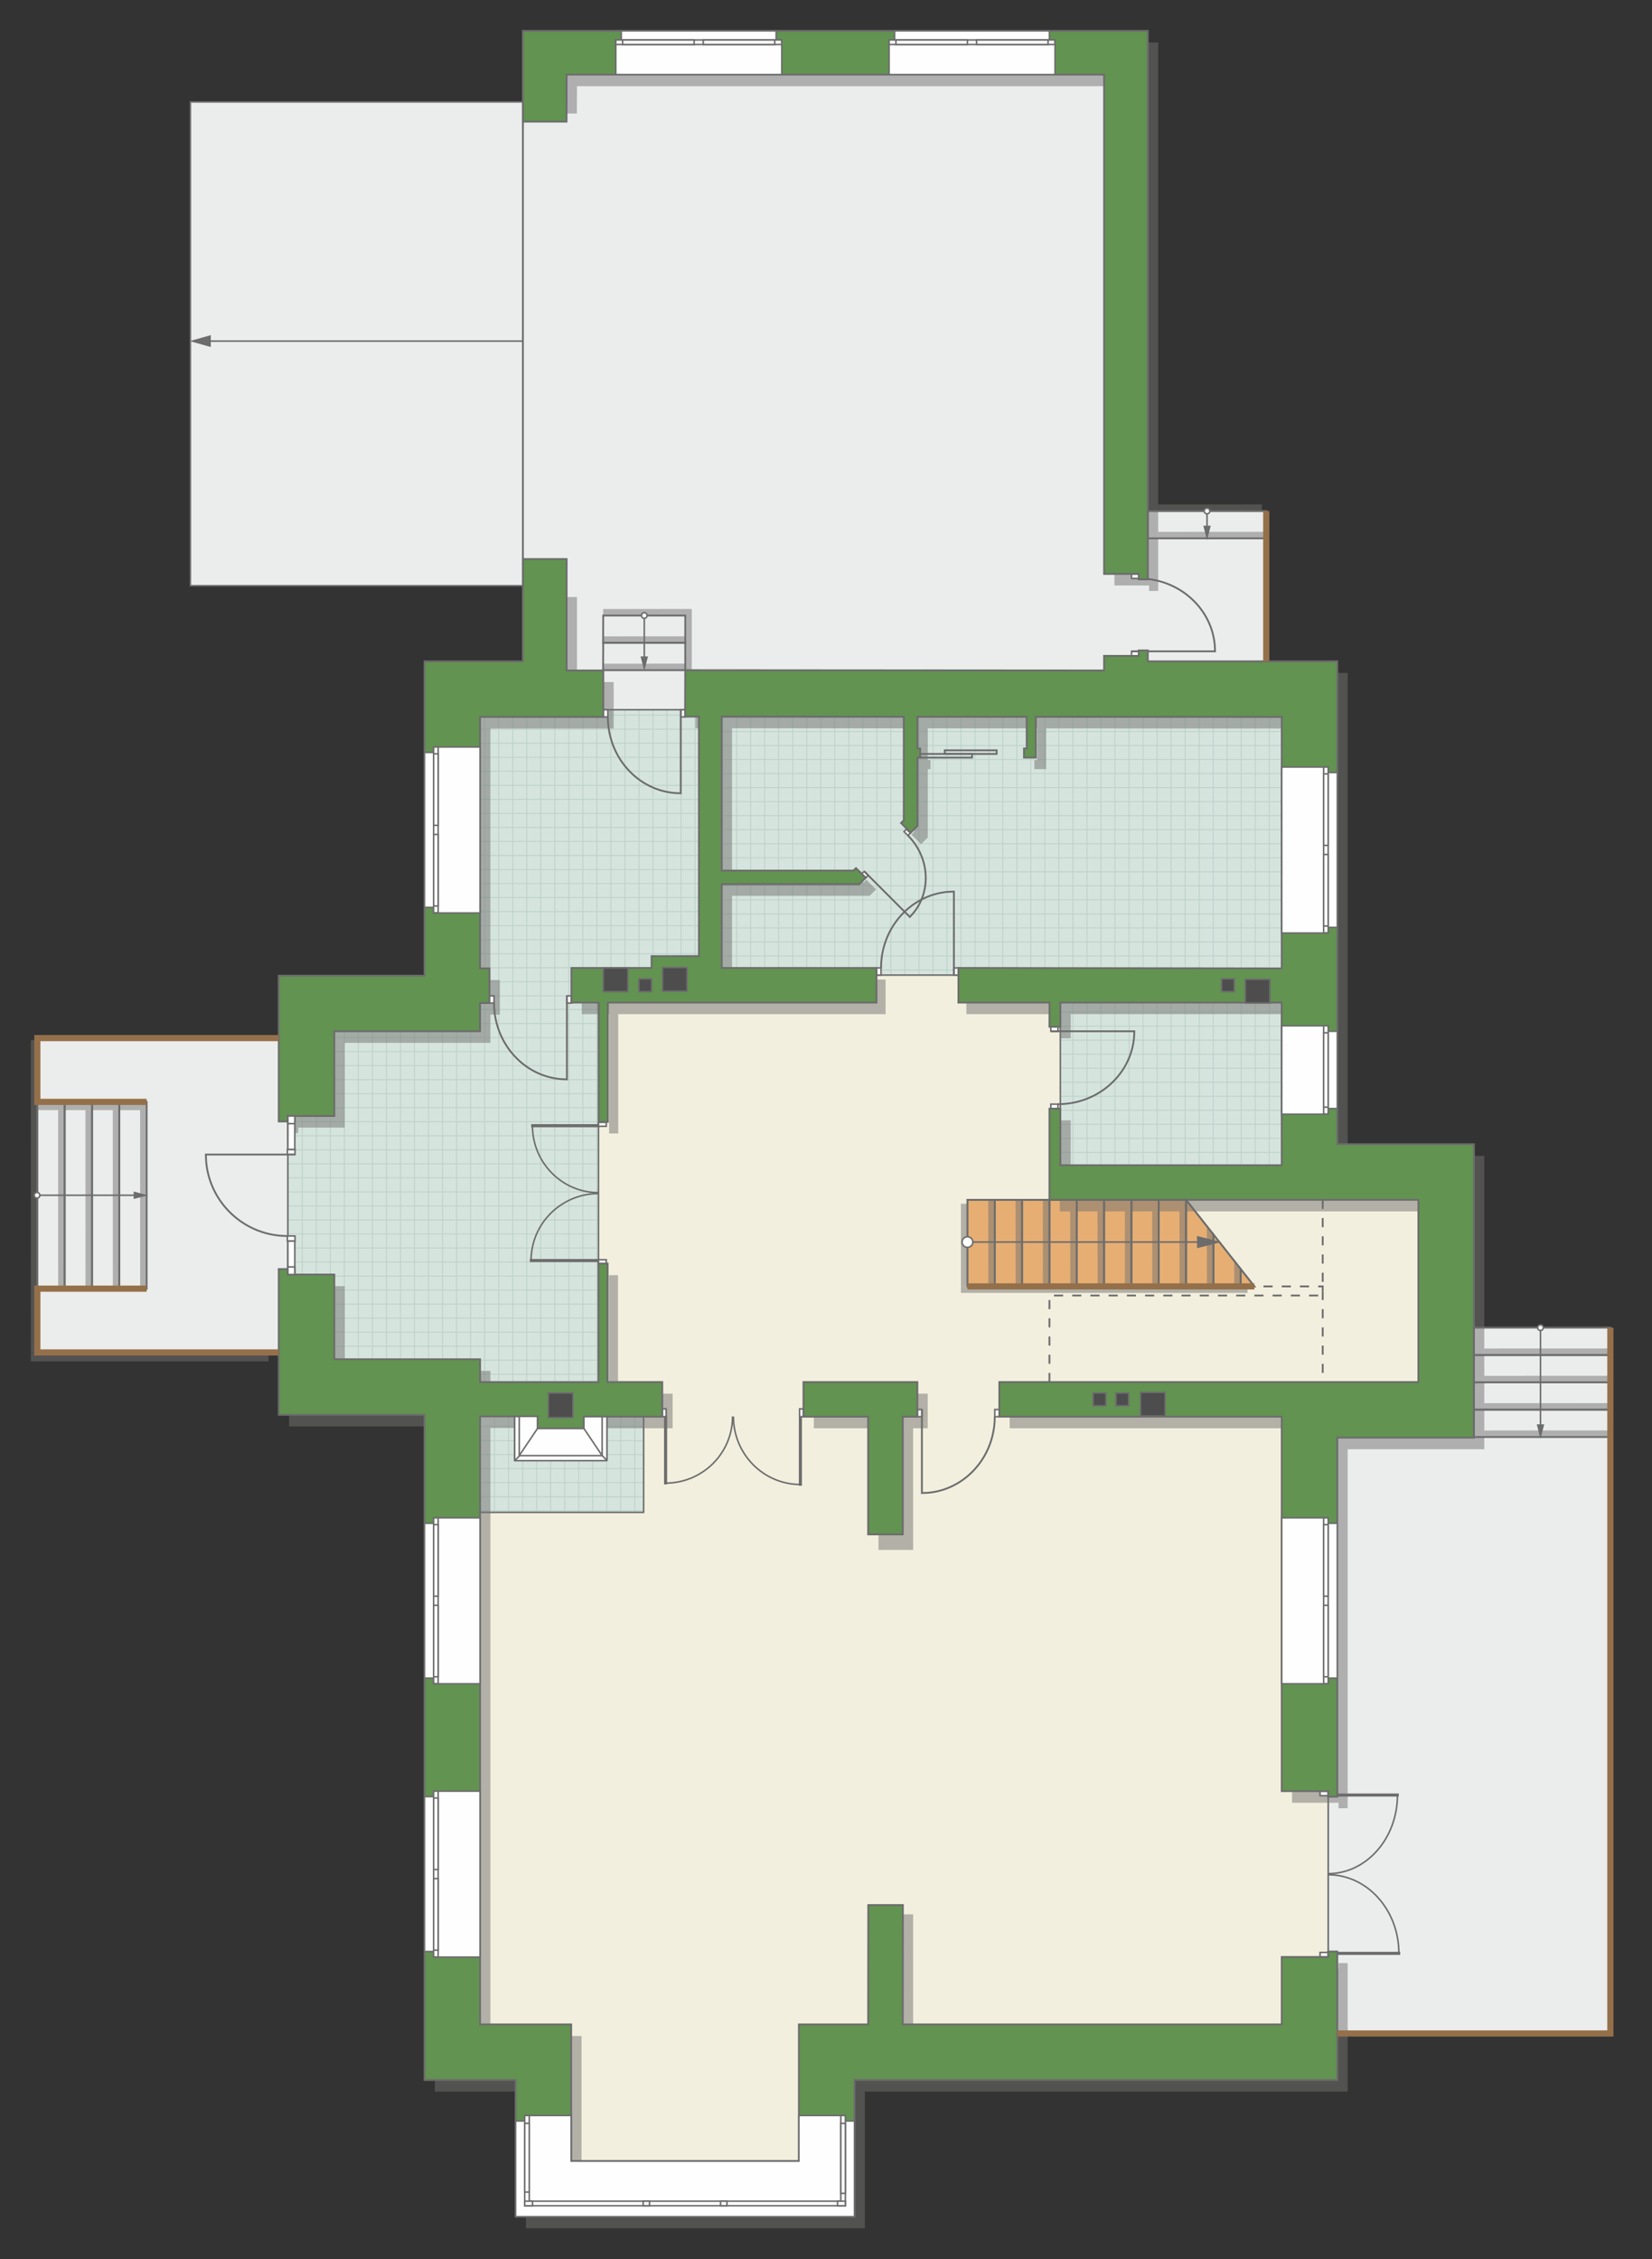 <?xml version="1.0" encoding="UTF-8"?>
<!DOCTYPE svg PUBLIC "-//W3C//DTD SVG 1.1//EN" "http://www.w3.org/Graphics/SVG/1.1/DTD/svg11.dtd">
<!-- Creator: CorelDRAW -->
<svg xmlns="http://www.w3.org/2000/svg" xml:space="preserve" width="181.345mm" height="247.949mm" version="1.1" style="shape-rendering:geometricPrecision; text-rendering:geometricPrecision; image-rendering:optimizeQuality; fill-rule:evenodd; clip-rule:evenodd"
viewBox="0 0 18003.47 24615.75"
 xmlns:xlink="http://www.w3.org/1999/xlink"
 xmlns:xodm="http://www.corel.com/coreldraw/odm/2003">
 <rect x="0" y="0" width="18003.47" height="24615.75" fill="#333333" stroke="none"/>
 <defs>
  <style type="text/css">
   <![CDATA[
    .str4 {stroke:#6C6C6C;stroke-width:33.62;stroke-miterlimit:22.926}
    .str6 {stroke:#94704A;stroke-width:67.2;stroke-miterlimit:22.926}
    .str2 {stroke:#6C6C6C;stroke-width:16.77;stroke-miterlimit:22.926}
    .str1 {stroke:#6C6C6C;stroke-width:16.81;stroke-miterlimit:22.926}
    .str3 {stroke:#6C6C6C;stroke-width:19.86;stroke-miterlimit:22.926}
    .str0 {stroke:#BDD2C8;stroke-width:9.93;stroke-miterlimit:22.926}
    .str5 {stroke:#6C6C6C;stroke-width:16.77;stroke-linejoin:round;stroke-miterlimit:22.926}
    .str7 {stroke:#6C6C6C;stroke-width:19.86;stroke-miterlimit:22.926;stroke-dasharray:99.277 99.277}
    .fil1 {fill:none}
    .fil6 {fill:#FEFEFE}
    .fil0 {fill:#D6E4DE}
    .fil9 {fill:#4D4D4D}
    .fil8 {fill:#629351}
    .fil10 {fill:#6C6C6C}
    .fil4 {fill:#E6AE73}
    .fil2 {fill:#EBECEC}
    .fil3 {fill:#F2EFDE}
    .fil7 {fill:white}
    .fil5 {fill:#727271;fill-opacity:0.502}
   ]]>
  </style>
    <clipPath id="id0">
     <path d="M5231.82 16478.81l0 -1045.39 1782.33 2.88 0 1042.51 -1782.33 0z"/>
    </clipPath>
    <clipPath id="id1">
     <path d="M11555.8 12696.24l0 -2018.97 -515.55 -52.49 -1488.36 0 -1687.03 -77.82 0 -2735.18 6103.38 0 0 4884.46 -2412.44 0z"/>
    </clipPath>
    <clipPath id="id2">
     <path d="M3137.07 15060.34l0 -4125.37 1895.08 2.03 106.45 -3376.85 1436.27 173.62 891.41 0 150.5 74.83 0 2609.43 -1094.34 519.84 0 4122.49 -3385.36 0z"/>
    </clipPath>
 </defs>
 <g id="пол">
  <g id="_2695324534736">
   <polygon class="fil0" points="5231.82,16478.81 5231.82,15433.42 7014.15,15436.3 7014.15,16478.81 "/>
   <g style="clip-path:url(#id0)">
    <g>
     <path id="_1" class="fil1 str0" d="M4475.67 18291.49l6140.54 0m-6140.54 -152.87l6140.54 0m-6140.54 -152.87l6140.54 0m-6140.54 -152.87l6140.54 0m-6140.54 -152.87l6140.54 0m-6140.54 -152.87l6140.54 0m-6140.54 -152.87l6140.54 0m-6140.54 -152.87l6140.54 0m-6140.62 2292.93l6140.54 0m-6140.54 -152.87l6140.54 0m-6140.54 -152.87l6140.54 0m-6140.54 -152.87l6140.54 0m-6140.54 -152.87l6140.54 0m-6140.54 -152.87l6140.54 0m-6140.54 -152.87l6140.54 0m-6140.54 -152.87l6140.54 0m-6140.46 2293.01l6140.54 0m-6140.54 -152.87l6140.54 0m-6140.54 -152.87l6140.54 0m-6140.54 -152.87l6140.54 0m-6140.54 -152.87l6140.54 0m-6140.54 -152.87l6140.54 0m-6140.54 -152.87l6140.54 0m-6140.54 -152.87l6140.54 0m-6140.62 2292.93l6140.54 0m-6140.54 -152.87l6140.54 0m-6140.54 -152.87l6140.54 0m-6140.54 -152.87l6140.54 0m-6140.54 -152.87l6140.54 0m-6140.54 -152.87l6140.54 0m-6140.54 -152.87l6140.54 0m-6140.54 -152.87l6140.54 0"/>
     <path class="fil1 str0" d="M6459.25 23360.25l0 -10041.84m-152.87 10041.84l0 -10041.84m-152.87 10041.84l0 -10041.84m-152.87 10041.84l0 -10041.84m-152.87 10041.84l0 -10041.84m-152.87 10041.84l0 -10041.84m-152.87 10041.84l0 -10041.84m-152.87 10041.84l0 -10041.84m2292.93 10041.97l0 -10041.84m-152.87 10041.84l0 -10041.84m-152.87 10041.84l0 -10041.84m-152.87 10041.84l0 -10041.84m-152.87 10041.84l0 -10041.84m-152.87 10041.84l0 -10041.84m-152.87 10041.84l0 -10041.84m-152.87 10041.84l0 -10041.84m2293.01 10041.71l0 -10041.84m-152.87 10041.84l0 -10041.84m-152.87 10041.84l0 -10041.84m-152.87 10041.84l0 -10041.84m-152.87 10041.84l0 -10041.84m-152.87 10041.84l0 -10041.84m-152.87 10041.84l0 -10041.84m-152.87 10041.84l0 -10041.84m2292.93 10041.97l0 -10041.84m-152.87 10041.84l0 -10041.84m-152.87 10041.84l0 -10041.84m-152.87 10041.84l0 -10041.84m-152.87 10041.84l0 -10041.84m-152.87 10041.84l0 -10041.84m-152.87 10041.84l0 -10041.84m-152.87 10041.84l0 -10041.84"/>
     <path class="fil1 str0" d="M4475.59 23030.22l6140.54 0m-6140.54 -152.87l6140.54 0m-6140.54 -152.87l6140.54 0m-6140.54 -152.87l6140.54 0m-6140.54 -152.87l6140.54 0m-6140.54 -152.87l6140.54 0m-6140.54 -152.87l6140.54 0m-6140.54 -152.87l6140.54 0m-6140.62 1222.86l6140.54 0"/>
     <path class="fil1 str0" d="M4410.55 13403.38l6140.54 0m-6140.54 -152.87l6140.54 0m-6140.54 -152.87l6140.54 0m-6140.54 -152.87l6140.54 0m-6140.54 -152.87l6140.54 0m-6140.54 -152.87l6140.54 0m-6140.54 -152.87l6140.54 0m-6140.54 -152.87l6140.54 0m-6140.62 2292.93l6140.54 0m-6140.54 -152.87l6140.54 0m-6140.54 -152.87l6140.54 0m-6140.54 -152.87l6140.54 0m-6140.54 -152.87l6140.54 0m-6140.54 -152.87l6140.54 0m-6140.54 -152.87l6140.54 0m-6140.54 -152.87l6140.54 0m-6140.46 2293.01l6140.54 0m-6140.54 -152.87l6140.54 0m-6140.54 -152.87l6140.54 0m-6140.54 -152.87l6140.54 0m-6140.54 -152.87l6140.54 0m-6140.54 -152.87l6140.54 0m-6140.54 -152.87l6140.54 0m-6140.54 -152.87l6140.54 0m-6140.62 2292.93l6140.54 0m-6140.54 -152.87l6140.54 0m-6140.54 -152.87l6140.54 0m-6140.54 -152.87l6140.54 0m-6140.54 -152.87l6140.54 0m-6140.54 -152.87l6140.54 0m-6140.54 -152.87l6140.54 0m-6140.54 -152.87l6140.54 0"/>
    </g>
   </g>
   <polygon class="fil1" points="5231.82,16478.81 5231.82,15433.42 7014.15,15436.3 7014.15,16478.81 "/>
   <polygon class="fil0" points="11555.8,12696.24 11555.8,10677.28 11040.25,10624.79 9551.9,10624.79 7864.87,10546.97 7864.87,7811.78 13968.24,7811.78 13968.24,12696.24 "/>
   <g style="clip-path:url(#id1)">
    <g>
     <path id="_1_0" class="fil1 str0" d="M11998.19 13470.12l0 -6140.54m-152.87 6140.54l0 -6140.54m-152.87 6140.54l0 -6140.54m-152.87 6140.54l0 -6140.54m-152.87 6140.54l0 -6140.54m-152.87 6140.54l0 -6140.54m-152.87 6140.54l0 -6140.54m-152.87 6140.54l0 -6140.54m2292.93 6140.62l0 -6140.54m-152.87 6140.54l0 -6140.54m-152.87 6140.54l0 -6140.54m-152.87 6140.54l0 -6140.54m-152.87 6140.54l0 -6140.54m-152.87 6140.54l0 -6140.54m-152.87 6140.54l0 -6140.54m-152.87 6140.54l0 -6140.54m2293.01 6140.46l0 -6140.54m-152.87 6140.54l0 -6140.54m-152.87 6140.54l0 -6140.54m-152.87 6140.54l0 -6140.54m-152.87 6140.54l0 -6140.54m-152.87 6140.54l0 -6140.54m-152.87 6140.54l0 -6140.54m-152.87 6140.54l0 -6140.54m2292.93 6140.62l0 -6140.54m-152.87 6140.54l0 -6140.54m-152.87 6140.54l0 -6140.54m-152.87 6140.54l0 -6140.54m-152.87 6140.54l0 -6140.54m-152.87 6140.54l0 -6140.54m-152.87 6140.54l0 -6140.54m-152.87 6140.54l0 -6140.54"/>
     <path class="fil1 str0" d="M17066.93 11486.55l-11649.72 0m11649.72 152.87l-11649.72 0m11649.72 152.87l-11649.72 0m11649.72 152.87l-11649.72 0m11649.72 152.87l-11649.72 0m11649.72 152.87l-11649.72 0m11649.72 152.87l-11649.72 0m11649.72 152.87l-11649.72 0m11649.87 -2292.93l-11649.72 0m11649.72 152.87l-11649.72 0m11649.72 152.87l-11649.72 0m11649.72 152.87l-11649.72 0m11649.72 152.87l-11649.72 0m11649.72 152.87l-11649.72 0m11649.72 152.87l-11649.72 0m11649.72 152.87l-11649.72 0m11649.57 -2293.01l-11649.72 0m11649.72 152.87l-11649.72 0m11649.72 152.87l-11649.72 0m11649.72 152.87l-11649.72 0m11649.72 152.87l-11649.72 0m11649.72 152.87l-11649.72 0m11649.72 152.87l-11649.72 0m11649.72 152.87l-11649.72 0m11649.87 -2292.93l-11649.72 0m11649.72 152.87l-11649.72 0m11649.72 152.87l-11649.72 0m11649.72 152.87l-11649.72 0m11649.72 152.87l-11649.72 0m11649.72 152.87l-11649.72 0m11649.72 152.87l-11649.72 0m11649.72 152.87l-11649.72 0"/>
     <path class="fil1 str0" d="M16736.92 13470.2l0 -6140.54m-152.87 6140.54l0 -6140.54m-152.87 6140.54l0 -6140.54m-152.87 6140.54l0 -6140.54m-152.87 6140.54l0 -6140.54m-152.87 6140.54l0 -6140.54m-152.87 6140.54l0 -6140.54m-152.87 6140.54l0 -6140.54m1222.86 6140.62l0 -6140.54"/>
     <path class="fil1 str0" d="M7110.09 13535.25l0 -6140.54m-152.87 6140.54l0 -6140.54m-152.87 6140.54l0 -6140.54m-152.87 6140.54l0 -6140.54m-152.87 6140.54l0 -6140.54m-152.87 6140.54l0 -6140.54m-152.87 6140.54l0 -6140.54m-152.87 6140.54l0 -6140.54m2292.93 6140.62l0 -6140.54m-152.87 6140.54l0 -6140.54m-152.87 6140.54l0 -6140.54m-152.87 6140.54l0 -6140.54m-152.87 6140.54l0 -6140.54m-152.87 6140.54l0 -6140.54m-152.87 6140.54l0 -6140.54m-152.87 6140.54l0 -6140.54m2293.01 6140.46l0 -6140.54m-152.87 6140.54l0 -6140.54m-152.87 6140.54l0 -6140.54m-152.87 6140.54l0 -6140.54m-152.87 6140.54l0 -6140.54m-152.87 6140.54l0 -6140.54m-152.87 6140.54l0 -6140.54m-152.87 6140.54l0 -6140.54m2292.93 6140.62l0 -6140.54m-152.87 6140.54l0 -6140.54m-152.87 6140.54l0 -6140.54m-152.87 6140.54l0 -6140.54m-152.87 6140.54l0 -6140.54m-152.87 6140.54l0 -6140.54m-152.87 6140.54l0 -6140.54m-152.87 6140.54l0 -6140.54"/>
    </g>
   </g>
   <polygon class="fil1" points="11555.8,12696.24 11555.8,10677.28 11040.25,10624.79 9551.9,10624.79 7864.87,10546.97 7864.87,7811.78 13968.24,7811.78 13968.24,12696.24 "/>
   <polygon class="fil0" points="3137.07,15060.34 3137.07,10934.96 5032.14,10936.99 5138.59,7560.13 6574.86,7733.75 7466.27,7733.75 7616.77,7808.58 7616.77,10418 6522.43,10937.84 6522.43,15060.34 "/>
   <g style="clip-path:url(#id2)">
    <g>
     <path id="_1_1" class="fil1 str0" d="M2075.19 12069.58l6140.54 0m-6140.54 -152.87l6140.54 0m-6140.54 -152.87l6140.54 0m-6140.54 -152.87l6140.54 0m-6140.54 -152.87l6140.54 0m-6140.54 -152.87l6140.54 0m-6140.54 -152.87l6140.54 0m-6140.54 -152.87l6140.54 0m-6140.62 2292.93l6140.54 0m-6140.54 -152.87l6140.54 0m-6140.54 -152.87l6140.54 0m-6140.54 -152.87l6140.54 0m-6140.54 -152.87l6140.54 0m-6140.54 -152.87l6140.54 0m-6140.54 -152.87l6140.54 0m-6140.54 -152.87l6140.54 0m-6140.46 2293.01l6140.54 0m-6140.54 -152.87l6140.54 0m-6140.54 -152.87l6140.54 0m-6140.54 -152.87l6140.54 0m-6140.54 -152.87l6140.54 0m-6140.54 -152.87l6140.54 0m-6140.54 -152.87l6140.54 0m-6140.54 -152.87l6140.54 0m-6140.62 2292.93l6140.54 0m-6140.54 -152.87l6140.54 0m-6140.54 -152.87l6140.54 0m-6140.54 -152.87l6140.54 0m-6140.54 -152.87l6140.54 0m-6140.54 -152.87l6140.54 0m-6140.54 -152.87l6140.54 0m-6140.54 -152.87l6140.54 0"/>
     <path class="fil1 str0" d="M4058.76 17138.34l0 -10041.84m-152.87 10041.84l0 -10041.84m-152.87 10041.84l0 -10041.84m-152.87 10041.84l0 -10041.84m-152.87 10041.84l0 -10041.84m-152.87 10041.84l0 -10041.84m-152.87 10041.84l0 -10041.84m-152.87 10041.84l0 -10041.84m2292.93 10041.97l0 -10041.84m-152.87 10041.84l0 -10041.84m-152.87 10041.84l0 -10041.84m-152.87 10041.84l0 -10041.84m-152.87 10041.84l0 -10041.84m-152.87 10041.84l0 -10041.84m-152.87 10041.84l0 -10041.84m-152.87 10041.84l0 -10041.84m2293.01 10041.71l0 -10041.84m-152.87 10041.84l0 -10041.84m-152.87 10041.84l0 -10041.84m-152.87 10041.84l0 -10041.84m-152.87 10041.84l0 -10041.84m-152.87 10041.84l0 -10041.84m-152.87 10041.84l0 -10041.84m-152.87 10041.84l0 -10041.84m2292.93 10041.97l0 -10041.84m-152.87 10041.84l0 -10041.84m-152.87 10041.84l0 -10041.84m-152.87 10041.84l0 -10041.84m-152.87 10041.84l0 -10041.84m-152.87 10041.84l0 -10041.84m-152.87 10041.84l0 -10041.84m-152.87 10041.84l0 -10041.84"/>
     <path class="fil1 str0" d="M2075.11 16808.31l6140.54 0m-6140.54 -152.87l6140.54 0m-6140.54 -152.87l6140.54 0m-6140.54 -152.87l6140.54 0m-6140.54 -152.87l6140.54 0m-6140.54 -152.87l6140.54 0m-6140.54 -152.87l6140.54 0m-6140.54 -152.87l6140.54 0m-6140.62 1222.86l6140.54 0"/>
     <path class="fil1 str0" d="M2010.06 7181.48l6140.54 0m-6140.54 -152.87l6140.54 0m-6140.54 -152.87l6140.54 0m-6140.54 -152.87l6140.54 0m-6140.54 -152.87l6140.54 0m-6140.54 -152.87l6140.54 0m-6140.54 -152.87l6140.54 0m-6140.54 -152.87l6140.54 0m-6140.62 2292.93l6140.54 0m-6140.54 -152.87l6140.54 0m-6140.54 -152.87l6140.54 0m-6140.54 -152.87l6140.54 0m-6140.54 -152.87l6140.54 0m-6140.54 -152.87l6140.54 0m-6140.54 -152.87l6140.54 0m-6140.54 -152.87l6140.54 0m-6140.46 2293.01l6140.54 0m-6140.54 -152.87l6140.54 0m-6140.54 -152.87l6140.54 0m-6140.54 -152.87l6140.54 0m-6140.54 -152.87l6140.54 0m-6140.54 -152.87l6140.54 0m-6140.54 -152.87l6140.54 0m-6140.54 -152.87l6140.54 0m-6140.62 2292.93l6140.54 0m-6140.54 -152.87l6140.54 0m-6140.54 -152.87l6140.54 0m-6140.54 -152.87l6140.54 0m-6140.54 -152.87l6140.54 0m-6140.54 -152.87l6140.54 0m-6140.54 -152.87l6140.54 0m-6140.54 -152.87l6140.54 0"/>
    </g>
   </g>
   <polygon class="fil1" points="3137.07,15060.34 3137.07,10934.96 5032.14,10936.99 5138.59,7560.13 6574.86,7733.75 7466.27,7733.75 7616.77,7808.58 7616.77,10418 6522.43,10937.84 6522.43,15060.34 "/>
   <polygon class="fil2 str1" points="406.93,11311.32 406.93,14736.39 3037.79,14736.39 3137.07,13887.57 3137.07,11311.32 "/>
   <polygon class="fil2 str1" points="2074.8,6381.89 5797.7,6381.89 6084.62,7452.69 6574.86,7733.75 7466.27,7733.75 9587.26,7305.47 9749.45,7721.05 11335.87,7721.05 11509.38,7563.59 12391.71,7305.47 13799.47,7206.19 13799.47,5568.11 12230.89,5568.11 12230.89,698.6 5928.45,435.46 5698.42,1110.55 2074.8,1110.55 "/>
   <polygon class="fil2 str1" points="17549.77,22156.88 14573.85,22156.88 14474.57,21323.46 14474.57,19101.83 14572.85,15657.38 15806.1,15474.88 16061.32,14466.55 17549.77,14466.55 "/>
   <polygon class="fil3 str1" points="6522.43,10929.1 6522.43,15155.84 7014.15,15436.3 7014.15,16478.81 5076.1,16478.81 4978.66,22311.27 5908.25,22374.46 6070.77,23429.67 6132.37,23806.2 8944.01,23781.88 8954.73,22480.04 14129.06,22564.43 14474.57,21323.46 14474.57,19221.89 14216.44,15386.66 15637.78,15312.2 15705.61,12982.16 14629.44,12732.66 11572.55,12889.61 11555.8,12696.24 11555.8,10735.49 11040.25,10624.79 9551.9,10624.79 7725.38,10677.91 "/>
   <polygon class="fil4 str1" points="10543.17,14016.63 13670.41,14016.63 12925.83,13073.5 10543.17,13073.5 "/>
  </g>
 </g>
 <g id="тень">
  <g id="_2695324543760">
   <g>
    <polygon class="fil5" points="16175.96,14693.53 17549.77,14692.96 17549.77,14764.35 16175.96,14764.28 "/>
    <polygon class="fil5" points="16175.96,14991.31 17549.77,14990.73 17549.77,15062.12 16175.96,15062.05 "/>
    <polygon class="fil5" points="16175.96,15289.2 17549.77,15288.62 17549.77,15360.01 16175.96,15359.94 "/>
    <polygon class="fil5" points="16175.96,15586.97 17549.77,15586.4 17549.77,15657.79 16175.96,15657.72 "/>
   </g>
   <g>
    <polygon class="fil5" points="634.07,14041.45 633.5,12096.16 704.89,12096.16 704.82,14041.45 "/>
    <polygon class="fil5" points="931.85,14041.45 931.27,12096.16 1002.66,12096.16 1002.59,14041.45 "/>
    <polygon class="fil5" points="1229.74,14041.45 1229.16,12096.16 1300.55,12096.16 1300.48,14041.45 "/>
    <polygon class="fil5" points="1527.51,14041.45 1526.94,12096.16 1598.33,12096.16 1598.26,14041.45 "/>
    <polygon class="fil5" points="336.18,14736.4 335.61,11334.56 407,11334.56 406.93,14736.4 "/>
    <polygon class="fil5" points="336.18,14737.18 2925.95,14736.39 2925.95,14833.29 336.18,14833.19 "/>
    <polygon class="fil5" points="406.93,12006.42 1598.33,12005.69 1598.33,12096.2 406.93,12096.11 "/>
   </g>
   <g>
    <polygon class="fil5" points="10472.49,14016.63 10471.91,13116.49 10543.3,13116.49 10543.23,14016.63 "/>
    <polygon class="fil5" points="10770.26,14016.63 10769.68,13073.5 10841.07,13073.5 10841,14016.63 "/>
    <polygon class="fil5" points="11068.15,14016.63 11067.58,13073.5 11138.97,13073.5 11138.9,14016.63 "/>
    <polygon class="fil5" points="11365.92,14016.63 11365.35,13073.5 11436.74,13073.5 11436.67,14016.63 "/>
    <polygon class="fil5" points="11663.76,14016.63 11663.18,13199.89 11734.57,13199.89 11734.5,14016.63 "/>
    <polygon class="fil5" points="11961.59,14016.63 11961.01,13199.89 12032.4,13199.89 12032.33,14016.63 "/>
    <polygon class="fil5" points="12259.42,14016.63 12258.85,13199.89 12330.24,13199.89 12330.17,14016.63 "/>
    <polygon class="fil5" points="12557.25,14016.63 12556.68,13199.89 12628.07,13199.89 12628,14016.63 "/>
    <polygon class="fil5" points="12855.09,14016.63 12854.51,13199.89 12925.9,13199.89 12925.83,14016.63 "/>
    <polygon class="fil5" points="13152.92,14016.63 13152.34,13348.93 13223.73,13450.75 13223.66,14016.63 "/>
    <polygon class="fil5" points="13450.75,14016.63 13450.17,13738.12 13521.56,13827.48 13521.5,14016.63 "/>
    <polygon class="fil5" points="10472.48,14016.63 13595.95,14016.06 13595.95,14087.45 10472.48,14087.38 "/>
   </g>
   <g>
    <polygon class="fil5" points="6572.87,6933.84 7467.96,6933.27 7467.96,7004.66 6572.87,7004.59 "/>
    <polygon class="fil5" points="6572.87,7231.73 7467.96,7231.16 7467.96,7302.55 6572.87,7302.48 "/>
    <polygon class="fil5" points="6572.87,6636 7467.96,6635.42 7467.96,6706.82 6572.87,6706.75 "/>
    <polygon class="fil5" points="7468.53,7302.2 7467.96,6635.42 7539.35,6635.42 7539.28,7302.2 "/>
   </g>
   <g>
    <polygon class="fil5" points="12621.81,5795.13 13799.47,5794.55 13799.47,5865.95 12621.81,5865.88 "/>
    <polygon class="fil5" points="12621.81,5497.3 13752.57,5496.72 13752.57,5568.11 12621.81,5568.04 "/>
   </g>
  </g>
  <g id="_2695324553840">
   <polygon class="fil5" points="12621.81,462.57 12621.81,6439.08 12522.54,6439.08 12522.54,6379.52 12145.28,6379.52 12145.28,939.1 6287.9,939.1 6286.91,1236.54 5811.37,1236.54 5811.37,462.57 "/>
   <polygon class="fil5" points="14686.79,7332.58 14686.79,12593.8 16175.96,12594.29 16175.96,15791.03 14686.79,15791.03 14686.79,19702.57 14587.52,19703.36 14587.52,19643 14081.19,19643 14081.19,15562.69 11003.59,15562.69 11003.59,15185.43 15570.36,15185.43 15570.36,13199.89 11549.62,13199.89 11549.62,12207.11 11668.75,12207.11 11668.75,12822.63 14081.19,12822.63 14080.5,11050.41 11669.21,11050.41 11668.75,11313.62 11549.62,11313.62 11550.65,11050.41 10531.37,11050.41 10531.37,10673.15 14081.19,10678.23 14081.19,7938.17 11401.28,7936.73 11401.28,8381.14 11272.29,8381.14 11272.29,8281.96 11302.05,8281.96 11302.05,7936.72 10111.3,7936.08 10111.3,8281.79 10141.08,8281.96 10141.08,8381.14 10111.3,8381.14 10111.3,9125.32 10037.73,9199.09 9932.3,9093.95 9962.48,9063.77 9962.48,7936.04 7977.81,7935.01 7977.81,9612.18 9415.26,9612.18 9441.77,9585.67 9547.1,9690.81 9477.01,9761 7977.81,9761 7977.81,10673.36 9651.08,10673.36 9651.08,11050.41 6737.44,11050.41 6737.44,12350.35 6638.26,12350.35 6638.26,11050.41 6340.53,11050.41 6340.53,10673.36 7213.78,10673.36 7213.78,10544.59 7729.72,10544.39 7729.72,7934.97 7578.92,7934.89 7580.9,7428.57 12145.28,7431.86 12145.28,7273.01 12522.54,7273.01 12522.54,7213.45 12621.81,7213.45 12621.81,7332.58 "/>
   <polygon class="fil5" points="6687.8,7431.86 6687.8,7938.17 5344.77,7938.17 5344.77,10678.23 5447.44,10678.23 5447.44,11055.49 5344.77,11055.49 5344.77,11363.25 3756.33,11363.25 3756.33,12286.53 3250.02,12286.53 3250.02,12346.1 3150.74,12346.1 3150.74,10757.65 4739.18,10757.65 4739.18,7332.58 5811.37,7332.58 5811.37,6505.39 6287.9,6505.39 6287.9,7431.86 "/>
   <polygon class="fil5" points="9574,16888.04 9951.25,16888.04 9951.25,15562.69 10110.09,15562.69 10110.09,15185.43 8869.13,15185.43 8869.13,15562.69 9574,15562.69 "/>
   <polygon class="fil5" points="7330.32,15185.43 7330.32,15562.69 6476.53,15562.69 6476.53,15691.75 5970.22,15691.75 5970.22,15559.81 5344.77,15559.81 5344.77,22184.5 6337.54,22184.5 6337.54,23673.96 8819.49,23673.96 8819.49,22184.5 9574,22184.5 9574,20859.15 9951.25,20859.15 9951.25,22184.5 14081.19,22184.5 14081.19,21449.85 14587.52,21449.85 14587.52,21390.28 14686.79,21390.28 14686.79,22790.09 9425.08,22790.09 9425.08,24279.56 5731.95,24279.56 5731.95,22790.09 4739.18,22790.09 4739.18,15542.83 3150.74,15542.83 3150.74,13954.39 3250.02,13954.39 3250.02,14013.96 3756.33,14013.96 3756.33,14937.24 5344.77,14937.24 5344.77,15185.43 6635.38,15185.43 6635.38,13894.83 6734.65,13894.83 6734.65,15185.43 "/>
  </g>
 </g>
 <g id="двери">
  <g id="_2695324555568">
   <g>
    <polygon class="fil6 str2" points="11529.88,11236.88 11451.85,11236.88 11451.85,11187.23 11529.88,11187.23 "/>
    <polyline class="fil1 str3" points="11451.85,11236.88 12361.76,11236.88 12359.33,11298.01 12355.57,11334.28 12350.68,11366.81 12346.74,11387.92 12340.33,11416.79 12333.08,11444.37 12327.85,11462.02 12319.62,11487.12 12309.27,11515.15 12296.77,11545.14 12281.23,11578.18 12266.28,11606.64 12248.53,11637.15 12236.18,11656.68 12220.55,11679.69 12196.32,11712.26 12176.77,11736.23 12157.02,11758.68 12130.27,11786.6 12100.9,11814.4 12062.47,11846.97 12028.19,11872.85 12002.98,11890.2 11966.96,11912.73 11943.18,11926.26 11905.03,11945.91 11867.03,11963.12 11828.08,11978.51 11787.73,11992.17 11743.81,12004.55 11706.11,12013.2 11669.48,12019.92 11626.37,12025.77 11582.97,12029.46 11529.88,12031.05 "/>
    <polygon class="fil6 str2" points="11451.85,12031.05 11451.85,12080.72 11529.88,12080.72 11529.88,12031.05 "/>
   </g>
   <g>
    <polygon class="fil6 str2" points="9461.25,9537.32 9418.68,9494.75 9391.58,9521.85 9434.15,9564.42 "/>
    <polyline class="fil1 str3" points="9418.68,9494.75 9915.09,9991.18 9947.12,9956.51 9964.86,9934.67 9979.93,9914.25 9989.3,9900.58 10001.56,9881.33 10012.65,9862.33 10019.43,9849.85 10028.64,9831.67 10038.27,9810.72 10047.82,9787.54 10057.37,9761.05 10064.73,9737.37 10071.69,9711.03 10075.61,9693.64 10079.64,9672.56 10084.19,9641.56 10086.61,9617.83 10088.08,9594.8 10088.71,9564.97 10087.86,9533.79 10084.67,9495.05 10080.08,9462.23 10075.78,9439.01 10068.43,9407.06 10062.84,9386.72 10052.74,9355.17 10041.4,9325.05 10028.55,9295.4 10013.98,9265.95 9996.78,9235.22 9980.92,9209.94 9964.61,9186.29 9944.28,9159.57 9922.63,9133.88 9894.52,9104.05 "/>
    <polygon class="fil6 str2" points="9851.95,9061.48 9879.05,9034.38 9921.62,9076.95 9894.52,9104.05 "/>
   </g>
   <g>
    <polygon class="fil6 str2" points="10395.74,10546.76 10395.74,10624.79 10445.39,10624.79 10445.39,10546.76 "/>
    <polyline class="fil1 str3" points="10395.74,10624.79 10395.74,9714.88 10334.61,9717.3 10298.33,9721.07 10265.81,9725.96 10244.7,9729.9 10215.83,9736.31 10188.25,9743.56 10170.59,9748.78 10145.5,9757.01 10117.47,9767.37 10087.48,9779.87 10054.44,9795.41 10025.98,9810.36 9995.47,9828.11 9975.94,9840.46 9952.93,9856.08 9920.36,9880.32 9896.39,9899.86 9873.94,9919.62 9846.02,9946.37 9818.22,9975.73 9785.65,10014.16 9759.76,10048.44 9742.42,10073.66 9719.88,10109.68 9706.36,10133.45 9686.71,10171.61 9669.5,10209.61 9654.11,10248.56 9640.45,10288.9 9628.07,10332.82 9619.42,10370.53 9612.7,10407.15 9606.85,10450.27 9603.15,10493.66 9601.57,10546.76 "/>
    <polygon class="fil6 str2" points="9601.57,10624.79 9551.9,10624.79 9551.9,10546.76 9601.57,10546.76 "/>
   </g>
   <g>
    <polygon class="fil6 str2" points="7418.69,7811.78 7418.69,7733.75 7468.35,7733.75 7468.35,7811.78 "/>
    <polyline class="fil1 str3" points="7418.69,7733.75 7418.69,8643.66 7357.57,8641.24 7321.29,8637.47 7288.77,8632.58 7267.65,8628.64 7238.78,8622.23 7211.2,8614.98 7193.55,8609.75 7168.46,8601.52 7140.43,8591.17 7110.44,8578.67 7077.4,8563.13 7048.94,8548.18 7018.43,8530.43 6998.9,8518.08 6975.89,8502.46 6943.31,8478.22 6919.35,8458.67 6896.9,8438.92 6868.97,8412.17 6841.18,8382.81 6808.6,8344.38 6782.72,8310.1 6765.38,8284.88 6742.84,8248.86 6729.32,8225.08 6709.66,8186.93 6692.46,8148.93 6677.07,8109.98 6663.41,8069.64 6651.03,8025.72 6642.37,7988.01 6635.65,7951.39 6629.81,7908.27 6626.11,7864.88 6624.52,7811.78 "/>
    <polygon class="fil6 str2" points="6624.52,7733.75 6574.86,7733.75 6574.86,7811.78 6624.52,7811.78 "/>
   </g>
   <g>
    <polygon class="fil6 str2" points="12409.59,7096.97 12331.56,7096.97 12331.56,7146.62 12409.59,7146.62 "/>
    <polyline class="fil1 str3" points="12331.56,7096.97 13241.46,7096.97 13239.04,7035.84 13235.28,6999.56 13230.38,6967.04 13226.44,6945.92 13220.04,6917.05 13212.78,6889.48 13207.56,6871.82 13199.33,6846.73 13188.98,6818.7 13176.48,6788.71 13160.94,6755.67 13145.99,6727.21 13128.24,6696.7 13115.89,6677.17 13100.26,6654.16 13076.03,6621.59 13056.48,6597.62 13036.72,6575.17 13009.98,6547.25 12980.61,6519.45 12942.18,6486.88 12907.9,6460.99 12882.68,6443.65 12846.67,6421.11 12822.89,6407.59 12784.74,6387.94 12746.73,6370.73 12707.79,6355.34 12667.44,6341.68 12623.52,6329.3 12585.82,6320.65 12549.19,6313.92 12506.08,6308.08 12462.68,6304.38 12409.59,6302.8 "/>
    <polygon class="fil6 str2" points="12331.56,6302.8 12331.56,6253.13 12409.59,6253.13 12409.59,6302.8 "/>
   </g>
   <g>
    <polygon class="fil6 str2" points="6178.33,10929.1 6178.33,10851.07 6227.99,10851.07 6227.99,10929.1 "/>
    <polyline class="fil1 str3" points="6178.33,10851.07 6178.33,11760.98 6117.21,11758.56 6080.93,11754.79 6048.41,11749.9 6027.29,11745.96 5998.42,11739.55 5970.84,11732.3 5953.19,11727.08 5928.09,11718.85 5900.07,11708.49 5870.08,11695.99 5837.04,11680.46 5808.57,11665.5 5778.07,11647.75 5758.54,11635.4 5735.52,11619.78 5702.95,11595.54 5678.99,11576 5656.54,11556.24 5628.61,11529.49 5600.82,11500.13 5568.24,11461.7 5542.36,11427.42 5525.02,11402.2 5502.48,11366.18 5488.96,11342.41 5469.3,11304.25 5452.1,11266.25 5436.71,11227.3 5423.05,11186.96 5410.67,11143.04 5402.01,11105.33 5395.29,11068.71 5389.44,11025.59 5385.75,10982.2 5384.16,10929.1 "/>
    <polygon class="fil6 str2" points="5384.16,10851.07 5334.49,10851.07 5334.49,10929.1 5384.16,10929.1 "/>
   </g>
   <g>
    <polygon class="fil6 str2" points="10046.81,15436.3 10046.81,15358.27 9997.15,15358.27 9997.15,15436.3 "/>
    <polyline class="fil1 str3" points="10046.81,15358.27 10046.81,16268.17 10107.93,16265.75 10144.21,16261.99 10176.73,16257.09 10197.85,16253.15 10226.72,16246.75 10254.3,16239.49 10271.95,16234.27 10297.04,16226.04 10325.07,16215.69 10355.06,16203.19 10388.1,16187.65 10416.56,16172.7 10447.07,16154.95 10466.6,16142.6 10489.61,16126.97 10522.19,16102.74 10546.15,16083.19 10568.6,16063.43 10596.52,16036.69 10624.32,16007.32 10656.89,15968.89 10682.78,15934.61 10700.12,15909.4 10722.66,15873.38 10736.18,15849.6 10755.83,15811.45 10773.04,15773.44 10788.43,15734.5 10802.09,15694.15 10814.47,15650.23 10823.13,15612.53 10829.85,15575.9 10835.69,15532.79 10839.39,15489.39 10840.98,15436.3 "/>
    <polygon class="fil6 str2" points="10840.98,15358.27 10890.64,15358.27 10890.64,15436.3 10840.98,15436.3 "/>
   </g>
   <g>
    <polygon class="fil6 str2" points="3131.78,12580 3215.1,12580 3215.1,12524.49 3131.78,12524.49 "/>
    <polyline class="fil1 str3" points="3215.1,12580 2243.41,12580 2245.99,12648.32 2250.01,12688.87 2255.24,12725.22 2259.44,12748.83 2266.3,12781.1 2274.04,12811.93 2279.62,12831.66 2288.4,12859.71 2299.46,12891.03 2312.82,12924.56 2329.4,12961.49 2345.36,12993.3 2364.33,13027.41 2377.52,13049.23 2394.2,13074.96 2420.08,13111.37 2440.95,13138.16 2462.05,13163.25 2490.62,13194.46 2521.97,13225.53 2563.02,13261.94 2599.62,13290.87 2626.55,13310.26 2665.01,13335.45 2690.4,13350.56 2731.15,13372.53 2771.73,13391.77 2813.32,13408.96 2856.41,13424.23 2903.32,13438.08 2943.58,13447.75 2982.69,13455.27 3028.73,13461.8 3075.07,13465.93 3131.78,13467.71 "/>
    <polygon class="fil6 str2" points="3215.1,13467.71 3215.1,13523.22 3131.78,13523.22 3131.78,13467.71 "/>
   </g>
   <g>
    <g>
     <path class="fil1 str1" d="M15229.38 19559.07c0,473.17 -338.71,856.74 -756.53,856.74"/>
     <line class="fil1 str4" x1="14459.74" y1="19559.07" x2="15244.04" y2= "19559.07" />
     <polygon class="fil7 str1" points="14474.57,19566.15 14385.9,19566.15 14385.9,19516.61 14474.57,19516.61 "/>
    </g>
    <g>
     <polygon class="fil7 str1" points="14474.57,21273.92 14385.9,21273.92 14385.9,21323.46 14474.57,21323.46 "/>
     <path class="fil1 str1" d="M15245.04 21284.08c0,-473.17 -345.44,-856.74 -771.55,-856.74"/>
     <line class="fil1 str4" x1="14475.39" y1="21284.08" x2="15259.69" y2= "21284.08" />
    </g>
   </g>
   <g>
    <g>
     <path class="fil1 str1" d="M5802.64 12265.79c0,402.98 322.99,729.65 721.42,729.65"/>
     <line class="fil1 str4" x1="6536.56" y1="12265.79" x2="5788.66" y2= "12265.79" />
     <polygon class="fil7 str1" points="6522.43,12271.83 6606.97,12271.83 6606.97,12229.64 6522.43,12229.64 "/>
    </g>
    <g>
     <polygon class="fil7 str1" points="6522.42,13726.25 6606.97,13726.25 6606.97,13768.44 6522.42,13768.44 "/>
     <path class="fil1 str1" d="M5787.7 13734.9c0,-402.98 329.4,-729.65 735.74,-729.65"/>
     <line class="fil1 str4" x1="6521.63" y1="13734.9" x2="5773.73" y2= "13734.9" />
    </g>
   </g>
   <g>
    <g>
     <path class="fil1 str1" d="M7253.53 16160.16c402.98,0 729.66,-324.83 729.66,-725.51"/>
     <line class="fil1 str4" x1="7253.53" y1="15422.07" x2="7253.53" y2= "16174.22" />
     <polygon class="fil7 str1" points="7259.56,15436.29 7259.56,15351.27 7217.37,15351.27 7217.37,15436.29 "/>
    </g>
    <g>
     <polygon class="fil7 str1" points="8713.99,15436.3 8713.99,15351.27 8756.18,15351.27 8756.18,15436.3 "/>
     <path class="fil1 str1" d="M8722.64 16175.17c-402.98,0 -729.66,-331.27 -729.66,-739.91"/>
     <line class="fil1 str4" x1="8722.64" y1="15437.08" x2="8722.64" y2= "16189.23" />
    </g>
   </g>
  </g>
 </g>
 <g id="стена">
  <g id="_2695324506800">
   <polygon class="fil8 str3" points="12508.87,336.18 12508.87,6312.69 12409.59,6312.69 12409.59,6253.13 12032.33,6253.13 12032.33,812.71 6174.96,812.71 6173.96,1324.99 5698.42,1324.99 5698.42,336.18 "/>
   <polygon class="fil8 str3" points="14573.85,7206.19 14573.85,12467.41 16063.01,12467.9 16063.01,15664.64 14573.85,15664.64 14573.85,19576.18 14474.57,19576.97 14474.57,19516.61 13968.24,19516.61 13968.24,15436.3 10890.64,15436.3 10890.64,15059.04 15457.41,15059.04 15457.41,13073.5 11436.67,13073.5 11436.67,12080.72 11555.8,12080.72 11555.8,12696.24 13968.24,12696.24 13967.55,10924.02 11556.26,10924.02 11555.8,11187.23 11436.67,11187.23 11437.7,10924.02 10444.9,10924.02 10444.9,10546.76 13968.24,10551.84 13968.24,7811.78 11288.33,7810.34 11288.33,8254.75 11159.34,8254.75 11159.34,8155.57 11189.1,8155.57 11189.1,7810.33 9998.35,7809.69 9998.35,8155.4 10028.13,8155.57 10028.13,8254.75 9998.35,8254.75 9998.35,8998.93 9924.78,9072.7 9819.35,8967.56 9849.53,8937.38 9849.53,7809.65 7864.87,7808.62 7864.87,9485.79 9302.31,9485.79 9328.82,9459.28 9434.15,9564.42 9364.06,9634.61 7864.87,9634.61 7864.87,10546.97 9551.8,10546.97 9551.8,10924.02 6624.49,10924.02 6624.49,12223.96 6525.32,12223.96 6525.32,10924.02 6227.58,10924.02 6227.58,10546.97 7100.83,10546.97 7100.83,10418.2 7616.77,10418 7616.77,7808.58 7465.97,7808.5 7467.96,7302.18 12032.33,7305.47 12032.33,7146.62 12409.59,7146.62 12409.59,7087.06 12508.87,7087.06 12508.87,7206.19 "/>
   <polygon class="fil8 str3" points="6574.86,7305.47 6574.86,7811.78 5231.82,7811.78 5231.82,10551.84 5334.49,10551.84 5334.49,10929.1 5231.82,10929.1 5231.82,11236.86 3643.38,11236.86 3643.38,12160.14 3137.07,12160.14 3137.07,12219.71 3037.79,12219.71 3037.79,10631.26 4626.23,10631.26 4626.23,7206.19 5698.42,7206.19 5698.42,6091.58 6174.96,6091.58 6174.96,7305.47 "/>
   <polygon class="fil8 str3" points="9461.05,16719.15 9838.3,16719.15 9838.3,15436.3 9997.15,15436.3 9997.15,15059.04 8756.18,15059.04 8756.18,15436.3 9461.05,15436.3 "/>
   <polygon class="fil8 str3" points="7217.37,15059.04 7217.37,15436.3 6363.58,15436.3 6363.58,15565.36 5857.27,15565.36 5857.27,15433.42 5231.82,15433.42 5231.82,22058.11 6224.59,22058.11 6224.59,23547.57 8706.54,23547.57 8706.54,22058.11 9461.05,22058.11 9462.35,20757.77 9839.6,20757.77 9838.3,22058.11 13968.24,22058.11 13968.24,21323.46 14474.57,21323.46 14474.57,21263.89 14573.85,21263.89 14573.85,22663.7 9312.13,22663.7 9312.13,24153.17 5619,24153.17 5619,22663.7 4626.23,22663.7 4626.23,15416.44 3037.79,15416.44 3037.79,13828 3137.07,13828 3137.07,13887.57 3643.38,13887.57 3643.38,14810.85 5231.82,14810.85 5231.82,15059.04 6522.43,15059.04 6522.43,13768.44 6621.7,13768.44 6621.7,15059.04 "/>
  </g>
 </g>
 <g id="окно">
  <g id="_2695324507520">
   <g>
    <polygon class="fil6 str2" points="14573.85,16597.84 14573.85,18285.57 14474.57,18285.57 14474.57,18346.92 13968.24,18346.92 13968.24,16538.28 14474.57,16538.28 14474.57,16597.84 "/>
    <polygon class="fil6 str2" points="14474.57,16669.06 14474.57,18345.14 14424.93,18345.14 14424.93,16538.28 14474.57,16538.28 "/>
    <polygon class="fil6 str2" points="14449.75,16612.74 14424.93,16612.74 14424.93,17392.07 14474.57,17392.07 14474.57,16612.74 "/>
    <polygon class="fil6 str2" points="14449.75,17491.35 14424.93,17491.35 14424.93,18270.68 14474.57,18270.68 14474.57,17491.35 "/>
   </g>
   <g>
    <polygon class="fil6 str2" points="14573.85,8417.37 14573.85,10105.09 14474.57,10105.09 14474.57,10166.44 13968.24,10166.44 13968.24,8357.8 14474.57,8357.8 14474.57,8417.37 "/>
    <polygon class="fil6 str2" points="14474.57,8488.58 14474.57,10164.66 14424.93,10164.66 14424.93,8357.8 14474.57,8357.8 "/>
    <polygon class="fil6 str2" points="14449.75,8432.26 14424.93,8432.26 14424.93,9211.59 14474.57,9211.59 14474.57,8432.26 "/>
    <polygon class="fil6 str2" points="14449.75,9310.87 14424.93,9310.87 14424.93,10090.2 14474.57,10090.2 14474.57,9310.87 "/>
   </g>
   <g>
    <polygon class="fil6 str2" points="14573.85,11236.86 14573.85,12078.93 14474.57,12078.93 14474.57,12140.29 13968.24,12140.29 13968.24,11177.3 14474.57,11177.3 14474.57,11236.86 "/>
    <polygon class="fil6 str2" points="14474.57,11308.08 14474.57,12138.5 14424.93,12138.5 14424.93,11177.3 14474.57,11177.3 "/>
    <polygon class="fil6 str2" points="14449.75,11253.52 14424.93,11253.52 14424.93,12064.04 14474.57,12064.04 14474.57,11253.52 "/>
   </g>
   <g>
    <polygon class="fil6 str2" points="4626.23,16597.84 4626.23,18285.57 4725.51,18285.57 4725.51,18346.92 5231.83,18346.92 5231.83,16538.28 4725.51,16538.28 4725.51,16597.84 "/>
    <polygon class="fil6 str2" points="4725.51,16669.06 4725.51,18345.14 4775.14,18345.14 4775.14,16538.28 4725.51,16538.28 "/>
    <polygon class="fil6 str2" points="4750.33,16612.74 4775.14,16612.74 4775.14,17392.07 4725.51,17392.07 4725.51,16612.74 "/>
    <polygon class="fil6 str2" points="4750.33,17491.35 4775.14,17491.35 4775.14,18270.68 4725.51,18270.68 4725.51,17491.35 "/>
   </g>
   <g>
    <polygon class="fil6 str2" points="4626.23,19576.17 4626.23,21263.89 4725.51,21263.89 4725.51,21325.25 5231.83,21325.25 5231.83,19516.6 4725.51,19516.6 4725.51,19576.17 "/>
    <polygon class="fil6 str2" points="4725.51,19647.38 4725.51,21323.46 4775.14,21323.46 4775.14,19516.6 4725.51,19516.6 "/>
    <polygon class="fil6 str2" points="4750.33,19591.06 4775.14,19591.06 4775.14,20370.4 4725.51,20370.4 4725.51,19591.06 "/>
    <polygon class="fil6 str2" points="4750.33,20469.67 4775.14,20469.67 4775.14,21249 4725.51,21249 4725.51,20469.67 "/>
   </g>
   <g>
    <polygon class="fil6 str2" points="4626.23,8198.96 4626.23,9886.69 4725.51,9886.69 4725.51,9948.04 5231.83,9948.04 5231.83,8139.4 4725.51,8139.4 4725.51,8198.96 "/>
    <polygon class="fil6 str2" points="4725.51,8270.18 4725.51,9946.26 4775.14,9946.26 4775.14,8139.4 4725.51,8139.4 "/>
    <polygon class="fil6 str2" points="4750.33,8213.86 4775.14,8213.86 4775.14,8993.19 4725.51,8993.19 4725.51,8213.86 "/>
    <polygon class="fil6 str2" points="4750.33,9092.47 4775.14,9092.47 4775.14,9871.8 4725.51,9871.8 4725.51,9092.47 "/>
   </g>
   <g>
    <polygon class="fil6 str2" points="9312.13,23110.45 9312.13,24153.17 5619,24153.17 5619,23110.45 5718.28,23110.45 5718.28,23050.89 6224.59,23050.89 6224.59,23547.57 8706.54,23547.57 8706.54,23050.89 9212.86,23050.89 9212.86,23110.45 "/>
    <polygon class="fil6 str2" points="9212.86,23263.61 9212.86,24034.04 5718.28,24034.04 5718.28,23050.89 5767.92,23050.89 5767.92,23984.4 9163.22,23984.4 9163.22,23050.89 9212.86,23050.89 "/>
    <polygon class="fil6 str2" points="9188.04,23136.17 9163.22,23136.17 9163.22,23899.02 9212.86,23899.02 9212.86,23136.17 "/>
    <polygon class="fil6 str2" points="9188.04,23984.4 9127.58,23984.4 9127.58,24034.04 9212.86,24034.04 9212.86,23984.4 "/>
    <polygon class="fil6 str2" points="7922.15,24009.22 7922.15,24034.04 7852.75,24034.04 7852.75,23984.4 7922.15,23984.4 "/>
    <polygon class="fil6 str2" points="7078.38,24004.9 7078.38,24034.04 7008.99,24034.04 7008.99,23984.4 7078.38,23984.4 "/>
    <polygon class="fil6 str2" points="5803.56,24009.22 5803.56,24034.04 5718.28,24034.04 5718.28,23984.4 5803.56,23984.4 "/>
    <polygon class="fil6 str2" points="5749.45,23884.83 5718.28,23884.83 5718.28,23136.17 5767.92,23136.17 5767.92,23884.83 "/>
   </g>
   <g>
    <polygon class="fil6 str2" points="6770.62,336.18 8458.35,336.18 8458.35,435.46 8519.7,435.46 8519.7,812.71 6711.05,812.71 6711.05,435.46 6770.62,435.46 "/>
    <polygon class="fil6 str2" points="6841.83,435.46 8517.91,435.46 8517.91,485.1 6711.05,485.1 6711.05,435.46 "/>
    <polygon class="fil6 str2" points="6785.51,460.28 6785.51,485.1 7564.85,485.1 7564.85,435.46 6785.51,435.46 "/>
    <polygon class="fil6 str2" points="7664.13,460.28 7664.13,485.1 8443.46,485.1 8443.46,435.46 7664.13,435.46 "/>
   </g>
   <g>
    <polygon class="fil6 str2" points="9748.95,336.18 11436.68,336.18 11436.68,435.46 11498.03,435.46 11498.03,812.71 9689.39,812.71 9689.39,435.46 9748.95,435.46 "/>
    <polygon class="fil6 str2" points="9820.17,435.46 11496.25,435.46 11496.25,485.1 9689.39,485.1 9689.39,435.46 "/>
    <polygon class="fil6 str2" points="9763.84,460.28 9763.84,485.1 10543.18,485.1 10543.18,435.46 9763.84,435.46 "/>
    <polygon class="fil6 str2" points="10642.46,460.28 10642.46,485.1 11421.79,485.1 11421.79,435.46 10642.46,435.46 "/>
   </g>
   <g>
    <polygon class="fil6 str2" points="3137.07,13523.22 3212.82,13523.22 3212.82,13887.57 3137.07,13887.57 "/>
    <polygon class="fil6 str2" points="3184.87,13804.46 3137.07,13804.46 3137.07,13887.57 3212.82,13887.57 3212.82,13804.46 "/>
   </g>
   <g>
    <polygon class="fil6 str2" points="3137.07,12524.49 3212.82,12524.49 3212.82,12160.14 3137.07,12160.14 "/>
    <polygon class="fil6 str2" points="3184.87,12243.26 3137.07,12243.26 3137.07,12160.14 3212.82,12160.14 3212.82,12243.26 "/>
   </g>
  </g>
 </g>
 <g id="ВК">
  <g id="_2695324152384">
   <polygon class="fil9 str1" points="13839.18,10670.98 13839.18,10929.1 13571.13,10929.1 13571.13,10670.98 "/>
   <polygon class="fil9 str1" points="7487.86,10541.95 7487.86,10800.07 7219.81,10800.07 7219.81,10541.95 "/>
   <polygon class="fil9 str1" points="13451.61,10666 13451.61,10804.99 13312.63,10804.99 13312.63,10666 "/>
   <polygon class="fil9 str1" points="7100.83,10666 7100.83,10804.99 6961.84,10804.99 6961.84,10666 "/>
   <polygon class="fil9 str1" points="12429.35,15429.24 12429.35,15171.12 12697.4,15171.12 12697.4,15429.24 "/>
   <polygon class="fil9 str1" points="11913.2,15317.17 11913.2,15178.18 12052.19,15178.18 12052.19,15317.17 "/>
   <polygon class="fil9 str1" points="12161.39,15317.17 12161.39,15178.18 12300.38,15178.18 12300.38,15317.17 "/>
   <polygon class="fil9 str1" points="5976.4,15446.23 5976.4,15178.18 6244.45,15178.18 6244.45,15446.23 "/>
   <polygon class="fil9 str1" points="6842.9,10546.87 6842.9,10804.99 6574.86,10804.99 6574.86,10546.87 "/>
  </g>
 </g>
 <g id="Линии">
  <g id="_2695324151472">
   <g>
    <polygon class="fil1 str3" points="17549.77,14466.55 17549.77,14764.38 16061.32,14764.38 16061.32,14466.55 "/>
    <polygon class="fil1 str3" points="17549.77,14764.38 17549.77,15062.21 16061.32,15062.21 16061.32,14764.38 "/>
    <polygon class="fil1 str3" points="17549.77,15062.21 17549.77,15360.04 16061.32,15360.04 16061.32,15062.21 "/>
    <polygon class="fil1 str3" points="17549.77,15360.04 17549.77,15657.88 16061.32,15657.88 16061.32,15360.04 "/>
   </g>
   <g>
    <polygon class="fil1 str3" points="406.93,12006.26 704.76,12006.26 704.76,14041.45 406.93,14041.45 "/>
    <polygon class="fil1 str3" points="704.76,12006.26 1002.59,12006.26 1002.59,14041.45 704.76,14041.45 "/>
    <polygon class="fil1 str3" points="1002.59,12006.26 1300.43,12006.26 1300.43,14041.45 1002.59,14041.45 "/>
    <polygon class="fil1 str3" points="1300.43,12006.26 1598.26,12006.26 1598.26,14041.45 1300.43,14041.45 "/>
   </g>
   <g>
    <polygon class="fil1 str3" points="10543.17,13073.5 10841,13073.5 10841,14016.63 10543.17,14016.63 "/>
    <polygon class="fil1 str3" points="10841,13073.5 11138.84,13073.5 11138.84,14016.63 10841,14016.63 "/>
    <polygon class="fil1 str3" points="11138.84,13073.5 11436.67,13073.5 11436.67,14016.63 11138.84,14016.63 "/>
    <polygon class="fil1 str3" points="11436.67,13073.5 11734.5,13073.5 11734.5,14016.63 11436.67,14016.63 "/>
    <polygon class="fil1 str3" points="11734.5,13073.5 12032.33,13073.5 12032.33,14016.63 11734.5,14016.63 "/>
    <polygon class="fil1 str3" points="12032.33,13073.5 12330.17,13073.5 12330.17,14016.63 12032.33,14016.63 "/>
    <polygon class="fil1 str3" points="12330.17,13073.5 12628,13073.5 12628,14016.63 12330.17,14016.63 "/>
    <polygon class="fil1 str3" points="12628,13073.5 12925.83,13073.5 12925.83,14016.63 12628,14016.63 "/>
    <polygon class="fil1 str3" points="12925.83,13073.5 13223.66,13450.75 13223.66,14016.63 12925.83,14016.63 "/>
    <polygon class="fil1 str3" points="13223.66,13450.75 13521.5,13828 13521.5,14016.63 13223.66,14016.63 "/>
    <polygon class="fil1 str3" points="13670.41,14016.63 13521.5,13828 13521.5,14016.63 "/>
   </g>
   <polygon class="fil1 str3" points="13799.47,5568.11 13799.47,5865.95 12508.87,5865.95 12508.87,5568.11 "/>
   <g>
    <polygon class="fil1 str3" points="6572.87,7302.48 7467.96,7302.48 7467.96,7004.65 6573.99,7004.65 "/>
    <polygon class="fil1 str3" points="6572.87,7004.65 7467.96,7004.65 7467.96,6706.82 6573.99,6706.82 "/>
   </g>
   <g>
    <polygon class="fil6 str5" points="6611.78,15436.3 6611.78,15915.81 5609.07,15915.81 5609.07,15433.42 5857.27,15433.42 5857.27,15565.36 6363.58,15565.36 6363.58,15436.3 "/>
    <polygon class="fil6 str5" points="6562.14,15511.64 6562.14,15860.69 6614.52,15913.07 6614.52,15436.3 6562.14,15436.3 "/>
    <polygon class="fil6 str5" points="6363.58,15565.36 6562.14,15860.69 5658.71,15860.69 5857.27,15565.36 "/>
    <polygon class="fil6 str5" points="5658.71,15482.83 5658.71,15866.17 5609.07,15915.81 5609.07,15433.42 5658.71,15436.3 "/>
   </g>
   <polyline class="fil1 str6" points="17549.77,14466.55 17549.77,22156.88 14573.85,22156.88 "/>
   <polyline class="fil1 str6" points="1598.27,14041.45 406.93,14041.45 406.93,14736.39 3037.79,14736.39 "/>
   <polyline class="fil1 str6" points="1598.26,12006.26 406.93,12006.26 406.93,11311.32 3037.79,11311.32 "/>
   <line class="fil1 str3" x1="5698.42" y1="1083.74" x2="5698.42" y2= "6458.63" />
   <line class="fil1 str6" x1="13799.47" y1="5568.11" x2="13799.47" y2= "7206.19" />
   <line class="fil1 str6" x1="10543.17" y1="14016.63" x2="13670.41" y2= "14016.63" />
   <g>
    <line class="fil1 str7" x1="14415" y1="13073.5" x2="14415" y2= "15059.04" />
    <polyline class="fil1 str7" points="11436.67,15059.04 11436.67,14115.91 14415,14115.91 14415,14016.63 13670.41,14016.63 "/>
   </g>
   <g>
    <g>
     <path class="fil10" d="M424.78 13023.86l1040.27 0 -1040.27 0zm1040.27 -29.73l0 29.73 0 29.72 115.37 -29.72 -115.37 -29.73z"/>
     <path id="_1_2" class="fil1 str1" d="M424.78 13023.86l1040.27 0m0 -29.73l0 29.73 0 29.72 115.37 -29.72 -115.37 -29.73z"/>
    </g>
    <path class="fil7 str1" d="M403.47 13054.66c-17,0 -30.79,-13.8 -30.79,-30.81 0,-17.01 13.79,-30.83 30.79,-30.83 12.79,0 23.76,7.79 28.41,18.9 1.53,3.66 2.38,7.7 2.38,11.92 0,17.01 -13.79,30.81 -30.8,30.81z"/>
   </g>
   <g>
    <g>
     <path class="fil10" d="M16788.17 14487.9l0 1040.27 0 -1040.27zm29.73 1040.27l-29.73 0 -29.72 0 29.72 115.37 29.73 -115.37z"/>
     <path id="_1_3" class="fil1 str1" d="M16788.17 14487.9l0 1040.27m29.73 0l-29.73 0 -29.72 0 29.72 115.37 29.73 -115.37z"/>
    </g>
    <path class="fil7 str1" d="M16757.36 14466.6c0,-17 13.8,-30.79 30.81,-30.79 17.01,0 30.83,13.79 30.83,30.79 0,12.79 -7.79,23.76 -18.9,28.41 -3.66,1.53 -7.7,2.38 -11.92,2.38 -17.01,0 -30.81,-13.79 -30.81,-30.8z"/>
   </g>
   <g>
    <g>
     <path class="fil10" d="M10583.87 13533.77l2469.86 0 -2469.86 0zm2469.86 -55.8l0 55.8 0 55.77 220.47 -55.77 -220.47 -55.8z"/>
     <path id="_1_4" class="fil1 str1" d="M10583.87 13533.77l2469.86 0m0 -55.8l0 55.8 0 55.77 220.47 -55.77 -220.47 -55.8z"/>
    </g>
    <path class="fil7 str1" d="M10543.15 13591.59c-32.48,0 -58.83,-25.9 -58.83,-57.82 0,-31.93 26.35,-57.84 58.83,-57.84 24.44,0 45.4,14.61 54.29,35.46 2.93,6.87 4.56,14.45 4.56,22.38 0,31.92 -26.35,57.82 -58.85,57.82z"/>
   </g>
   <g>
    <path class="fil10" d="M5698.42 3716.58l-3409.49 0 3409.49 0zm-3409.49 -53.46l0 53.46 0 53.44 -190.52 -53.44 190.52 -53.46z"/>
    <path id="_1_5" class="fil1 str1" d="M5698.42 3716.58l-3409.49 0m0 -53.46l0 53.46 0 53.44 -190.52 -53.44 190.52 -53.46z"/>
   </g>
   <g>
    <g>
     <path class="fil10" d="M13154.16 5589.41l0 147.12 0 -147.12zm29.73 147.12l-29.73 0 -29.72 0 29.72 115.37 29.73 -115.37z"/>
     <path id="_1_6" class="fil1 str1" d="M13154.16 5589.41l0 147.12m29.73 0l-29.73 0 -29.72 0 29.72 115.37 29.73 -115.37z"/>
    </g>
    <path class="fil7 str1" d="M13123.35 5568.1c0,-17 13.8,-30.79 30.81,-30.79 17.01,0 30.83,13.79 30.83,30.79 0,12.79 -7.79,23.76 -18.9,28.41 -3.66,1.53 -7.7,2.38 -11.92,2.38 -17.01,0 -30.81,-13.79 -30.81,-30.8z"/>
   </g>
   <g>
    <g>
     <path class="fil10" d="M7021.4 6728.11l0 432.54 0 -432.54zm29.73 432.54l-29.73 0 -29.72 0 29.72 115.37 29.73 -115.37z"/>
     <path id="_1_7" class="fil1 str1" d="M7021.4 6728.11l0 432.54m29.73 0l-29.73 0 -29.72 0 29.72 115.37 29.73 -115.37z"/>
    </g>
    <path class="fil7 str1" d="M6990.59 6706.81c0,-17 13.8,-30.79 30.81,-30.79 17.01,0 30.83,13.79 30.83,30.79 0,12.79 -7.79,23.76 -18.9,28.41 -3.66,1.53 -7.7,2.38 -11.92,2.38 -17.01,0 -30.81,-13.79 -30.81,-30.8z"/>
   </g>
   <g>
    <polygon class="fil1 str3" points="10861.64,8215.04 10861.64,8175.43 10296.08,8175.43 10296.08,8215.04 "/>
    <polygon class="fil1 str3" points="10593.71,8254.75 10593.71,8215.14 10028.15,8215.14 10028.15,8254.75 "/>
   </g>
  </g>
 </g>
 <g id="контур">
  <polygon class="fil1" points="18003.47,0 18003.47,24615.75 -0,24615.75 -0,0 "/>
 </g>
</svg>

